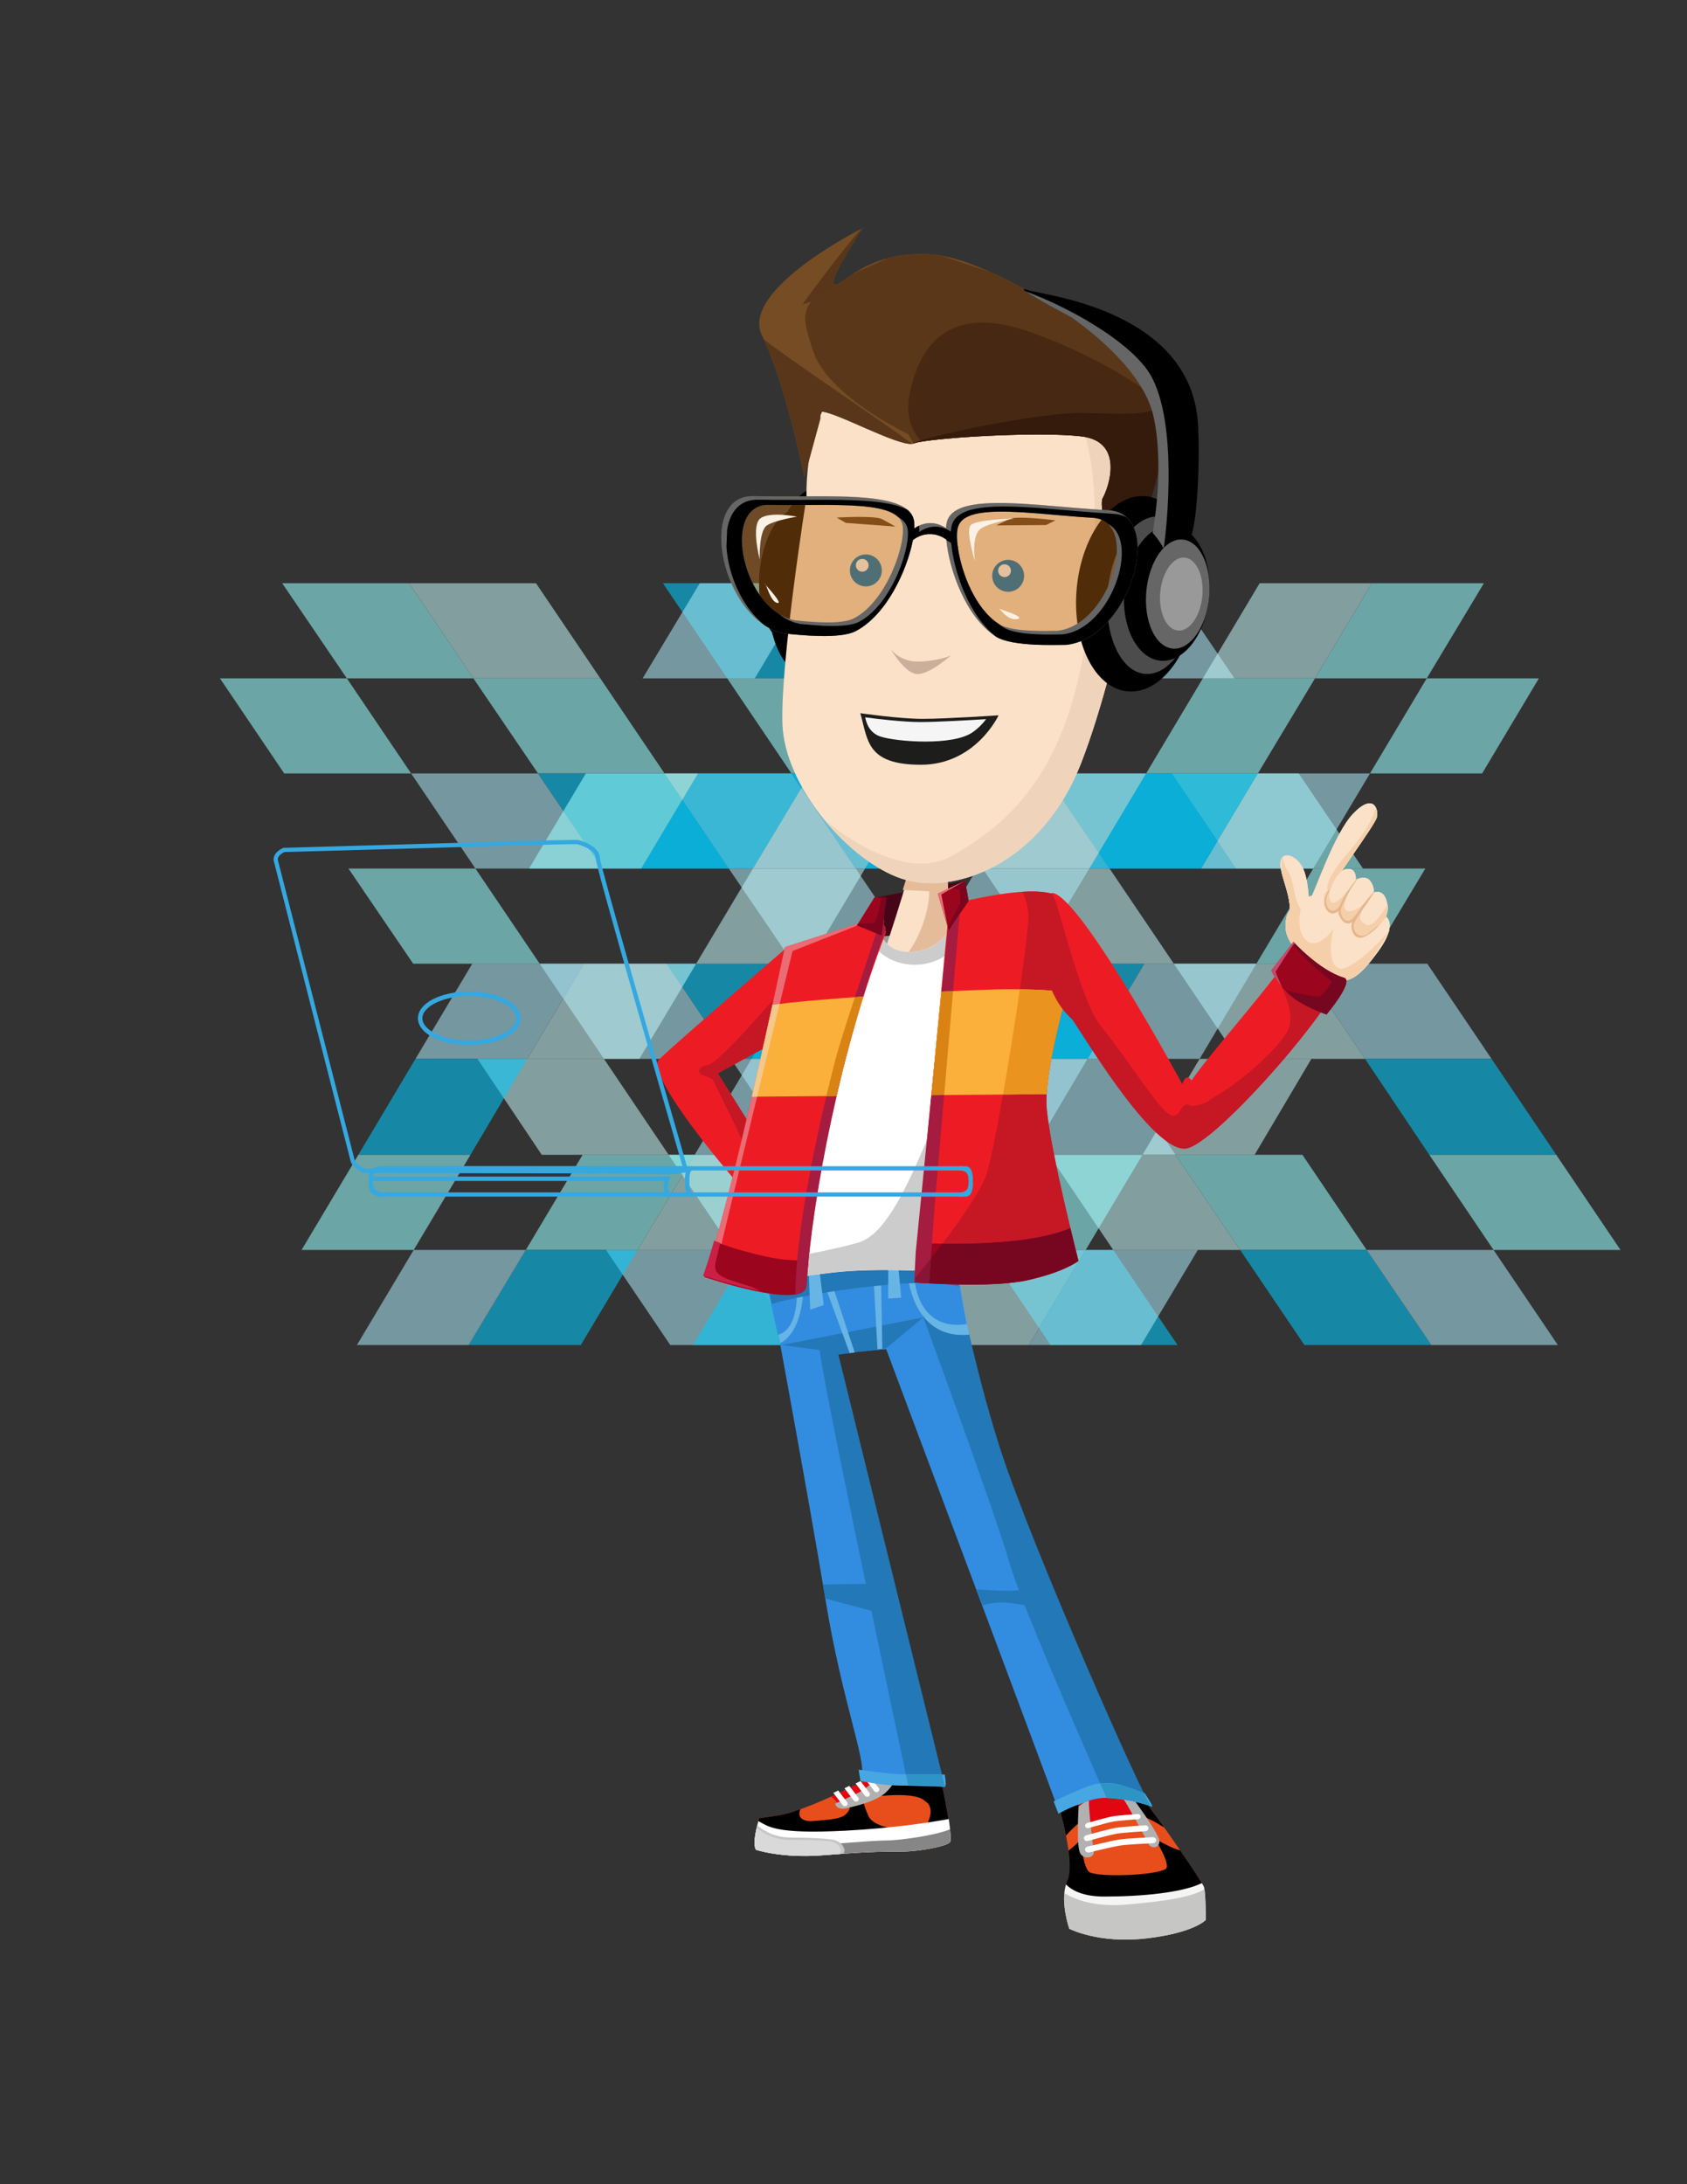 <?xml version="1.0" encoding="UTF-8"?> <svg xmlns="http://www.w3.org/2000/svg" id="a" viewBox="0 0 612 792"><rect x="0" y="0" width="612" height="792" fill="#333333" stroke="none"/><g opacity=".56"><polygon points="79.79 245.97 125.83 245.97 149.15 280.46 103.11 280.46 79.79 245.97" fill="#9ff" fill-rule="evenodd"></polygon><polygon points="126.42 314.95 172.47 314.95 195.79 349.44 149.89 349.44 126.42 314.95" fill="#9ff" fill-rule="evenodd"></polygon><polygon points="173.21 383.94 219.1 383.94 242.57 418.74 196.53 418.74 173.21 383.94" fill="#c1f2f5" fill-rule="evenodd"></polygon><polygon points="219.85 453.24 265.89 453.24 289.2 487.72 243.16 487.72 219.85 453.24" fill="#a9e6f5" fill-rule="evenodd"></polygon><polygon points="102.37 211.48 148.41 211.48 171.73 245.97 125.83 245.97 102.37 211.48" fill="#9ff" fill-rule="evenodd"></polygon><polygon points="149.15 280.46 195.19 280.46 218.51 314.95 172.47 314.95 149.15 280.46" fill="#a9e6f5" fill-rule="evenodd"></polygon><polygon points="195.79 349.44 241.83 349.44 265.14 383.94 219.1 383.94 195.79 349.44" fill="#a9e6f5" fill-rule="evenodd"></polygon><polygon points="242.57 418.74 288.46 418.74 311.93 453.24 265.89 453.24 242.57 418.74" fill="#9ff" fill-rule="evenodd"></polygon><polygon points="265.89 453.24 311.93 453.24 335.24 487.72 289.2 487.72 265.89 453.24" fill="#c1f2f5" fill-rule="evenodd"></polygon><polygon points="148.41 211.48 194.45 211.48 217.77 245.97 171.73 245.97 148.41 211.48" fill="#c1f2f5" fill-rule="evenodd"></polygon><polygon points="171.73 245.97 217.77 245.97 241.08 280.46 195.19 280.46 171.73 245.97" fill="#9ff" fill-rule="evenodd"></polygon><polygon points="195.19 280.46 241.08 280.46 264.4 314.95 218.51 314.95 195.19 280.46" fill="#0cf" fill-rule="evenodd"></polygon><polygon points="241.83 349.44 287.87 349.44 311.18 383.94 265.14 383.94 241.83 349.44" fill="#0cf" fill-rule="evenodd"></polygon><polygon points="265.14 383.94 311.18 383.94 334.5 418.74 288.46 418.74 265.14 383.94" fill="#a9e6f5" fill-rule="evenodd"></polygon><polygon points="288.46 418.74 334.5 418.74 357.82 453.24 311.93 453.24 288.46 418.74" fill="#c1f2f5" fill-rule="evenodd"></polygon><polygon points="241.08 280.46 287.12 280.46 310.44 314.95 264.4 314.95 241.08 280.46" fill="#c1f2f5" fill-rule="evenodd"></polygon><polygon points="264.4 314.95 310.44 314.95 333.76 349.44 287.87 349.44 264.4 314.95" fill="#a9e6f5" fill-rule="evenodd"></polygon><polygon points="287.87 349.44 333.76 349.44 357.22 383.94 311.18 383.94 287.87 349.44" fill="#9ff" fill-rule="evenodd"></polygon><polygon points="311.18 383.94 357.22 383.94 380.54 418.74 334.5 418.74 311.18 383.94" fill="#0cf" fill-rule="evenodd"></polygon><polygon points="357.82 453.24 403.86 453.24 427.18 487.72 381.14 487.72 357.82 453.24" fill="#0cf" fill-rule="evenodd"></polygon><polygon points="240.49 211.48 286.38 211.48 309.7 245.97 263.81 245.97 240.49 211.48" fill="#0cf" fill-rule="evenodd"></polygon><polygon points="263.81 245.97 309.7 245.97 333.16 280.46 287.12 280.46 263.81 245.97" fill="#9ff" fill-rule="evenodd"></polygon><polygon points="287.12 280.46 333.16 280.46 356.48 314.95 310.44 314.95 287.12 280.46" fill="#0cf" fill-rule="evenodd"></polygon><polygon points="333.76 349.44 379.8 349.44 403.12 383.94 357.22 383.94 333.76 349.44" fill="#0cf" fill-rule="evenodd"></polygon><polygon points="357.22 383.94 403.12 383.94 426.44 418.74 380.54 418.74 357.22 383.94" fill="#a9e6f5" fill-rule="evenodd"></polygon><polygon points="380.54 418.74 426.44 418.74 449.9 453.24 403.86 453.24 380.54 418.74" fill="#c1f2f5" fill-rule="evenodd"></polygon><polygon points="286.38 211.48 332.42 211.48 355.74 245.97 309.7 245.97 286.38 211.48" fill="#9ff" fill-rule="evenodd"></polygon><polygon points="309.7 245.97 355.74 245.97 379.06 280.46 333.16 280.46 309.7 245.97" fill="#0cf" fill-rule="evenodd"></polygon><polygon points="333.16 280.46 379.06 280.46 402.52 314.95 356.48 314.95 333.16 280.46" fill="#a9e6f5" fill-rule="evenodd"></polygon><polygon points="356.48 314.95 402.52 314.95 425.84 349.44 379.8 349.44 356.48 314.95" fill="#c1f2f5" fill-rule="evenodd"></polygon><polygon points="426.44 418.74 472.48 418.74 495.79 453.24 449.9 453.24 426.44 418.74" fill="#9ff" fill-rule="evenodd"></polygon><polygon points="449.9 453.24 495.79 453.24 519.26 487.72 473.22 487.72 449.9 453.24" fill="#0cf" fill-rule="evenodd"></polygon><polygon points="379.06 280.46 425.1 280.46 448.42 314.95 402.52 314.95 379.06 280.46" fill="#0cf" fill-rule="evenodd"></polygon><polygon points="425.84 349.44 471.88 349.44 495.2 383.94 449.16 383.94 425.84 349.44" fill="#c1f2f5" fill-rule="evenodd"></polygon><polygon points="495.79 453.24 541.83 453.24 565.15 487.72 519.26 487.72 495.79 453.24" fill="#a9e6f5" fill-rule="evenodd"></polygon><polygon points="378.46 211.48 424.36 211.48 447.82 245.97 401.78 245.97 378.46 211.48" fill="#a9e6f5" fill-rule="evenodd"></polygon><polygon points="425.1 280.46 471.14 280.46 494.46 314.95 448.42 314.95 425.1 280.46" fill="#9ff" fill-rule="evenodd"></polygon><polygon points="471.88 349.44 517.78 349.44 541.09 383.94 495.2 383.94 471.88 349.44" fill="#a9e6f5" fill-rule="evenodd"></polygon><polygon points="495.2 383.94 541.09 383.94 564.56 418.74 518.52 418.74 495.2 383.94" fill="#0cf" fill-rule="evenodd"></polygon><polygon points="518.52 418.74 564.56 418.74 587.88 453.24 541.83 453.24 518.52 418.74" fill="#9ff" fill-rule="evenodd"></polygon></g><g opacity=".56"><polygon points="558.27 245.97 517.59 245.97 496.99 280.46 537.67 280.46 558.27 245.97" fill="#9ff" fill-rule="evenodd"></polygon><polygon points="517.07 314.95 476.39 314.95 455.79 349.44 496.34 349.44 517.07 314.95" fill="#9ff" fill-rule="evenodd"></polygon><polygon points="475.74 383.94 435.19 383.94 414.46 418.74 455.14 418.74 475.74 383.94" fill="#c1f2f5" fill-rule="evenodd"></polygon><polygon points="434.54 453.24 393.86 453.24 373.26 487.72 413.94 487.72 434.54 453.24" fill="#a9e6f5" fill-rule="evenodd"></polygon><polygon points="538.32 211.48 497.65 211.48 477.05 245.97 517.59 245.97 538.32 211.48" fill="#9ff" fill-rule="evenodd"></polygon><polygon points="496.99 280.46 456.32 280.46 435.72 314.95 476.39 314.95 496.99 280.46" fill="#a9e6f5" fill-rule="evenodd"></polygon><polygon points="455.79 349.44 415.12 349.44 394.52 383.94 435.19 383.94 455.79 349.44" fill="#a9e6f5" fill-rule="evenodd"></polygon><polygon points="414.46 418.74 373.92 418.74 353.19 453.24 393.86 453.24 414.46 418.74" fill="#9ff" fill-rule="evenodd"></polygon><polygon points="393.86 453.24 353.19 453.24 332.59 487.72 373.26 487.72 393.86 453.24" fill="#c1f2f5" fill-rule="evenodd"></polygon><polygon points="497.65 211.48 456.97 211.48 436.37 245.97 477.05 245.97 497.65 211.48" fill="#c1f2f5" fill-rule="evenodd"></polygon><polygon points="477.05 245.97 436.37 245.97 415.78 280.46 456.32 280.46 477.05 245.97" fill="#9ff" fill-rule="evenodd"></polygon><polygon points="456.32 280.46 415.78 280.46 395.17 314.95 435.72 314.95 456.32 280.46" fill="#0cf" fill-rule="evenodd"></polygon><polygon points="415.12 349.44 374.44 349.44 353.84 383.94 394.52 383.94 415.12 349.44" fill="#0cf" fill-rule="evenodd"></polygon><polygon points="394.52 383.94 353.84 383.94 333.24 418.74 373.92 418.74 394.52 383.94" fill="#a9e6f5" fill-rule="evenodd"></polygon><polygon points="373.92 418.74 333.24 418.74 312.64 453.24 353.19 453.24 373.92 418.74" fill="#c1f2f5" fill-rule="evenodd"></polygon><polygon points="415.78 280.46 375.1 280.46 354.5 314.95 395.17 314.95 415.78 280.46" fill="#c1f2f5" fill-rule="evenodd"></polygon><polygon points="395.17 314.95 354.5 314.95 333.9 349.44 374.44 349.44 395.17 314.95" fill="#a9e6f5" fill-rule="evenodd"></polygon><polygon points="374.44 349.44 333.9 349.44 313.17 383.94 353.84 383.94 374.44 349.44" fill="#9ff" fill-rule="evenodd"></polygon><polygon points="353.84 383.94 313.17 383.94 292.57 418.74 333.24 418.74 353.84 383.94" fill="#0cf" fill-rule="evenodd"></polygon><polygon points="312.64 453.24 271.97 453.24 251.37 487.72 292.04 487.72 312.64 453.24" fill="#0cf" fill-rule="evenodd"></polygon><polygon points="416.3 211.48 375.75 211.48 355.15 245.97 395.7 245.97 416.3 211.48" fill="#0cf" fill-rule="evenodd"></polygon><polygon points="395.7 245.97 355.15 245.97 334.42 280.46 375.1 280.46 395.7 245.97" fill="#9ff" fill-rule="evenodd"></polygon><polygon points="375.1 280.46 334.42 280.46 313.82 314.95 354.5 314.95 375.1 280.46" fill="#0cf" fill-rule="evenodd"></polygon><polygon points="333.9 349.44 293.23 349.44 272.62 383.94 313.17 383.94 333.9 349.44" fill="#0cf" fill-rule="evenodd"></polygon><polygon points="313.17 383.94 272.62 383.94 252.02 418.74 292.57 418.74 313.17 383.94" fill="#a9e6f5" fill-rule="evenodd"></polygon><polygon points="292.57 418.74 252.02 418.74 231.29 453.24 271.97 453.24 292.57 418.74" fill="#c1f2f5" fill-rule="evenodd"></polygon><polygon points="375.75 211.48 335.08 211.48 314.48 245.97 355.15 245.97 375.75 211.48" fill="#9ff" fill-rule="evenodd"></polygon><polygon points="355.15 245.97 314.48 245.97 293.88 280.46 334.42 280.46 355.15 245.97" fill="#0cf" fill-rule="evenodd"></polygon><polygon points="334.42 280.46 293.88 280.46 273.15 314.95 313.82 314.95 334.42 280.46" fill="#a9e6f5" fill-rule="evenodd"></polygon><polygon points="313.82 314.95 273.15 314.95 252.55 349.44 293.23 349.44 313.82 314.95" fill="#c1f2f5" fill-rule="evenodd"></polygon><polygon points="252.02 418.74 211.35 418.74 190.75 453.24 231.29 453.24 252.02 418.74" fill="#9ff" fill-rule="evenodd"></polygon><polygon points="231.29 453.24 190.75 453.24 170.02 487.72 210.69 487.72 231.29 453.24" fill="#0cf" fill-rule="evenodd"></polygon><polygon points="293.88 280.46 253.21 280.46 232.61 314.95 273.15 314.95 293.88 280.46" fill="#0cf" fill-rule="evenodd"></polygon><polygon points="252.55 349.44 211.88 349.44 191.27 383.94 231.95 383.94 252.55 349.44" fill="#c1f2f5" fill-rule="evenodd"></polygon><polygon points="190.75 453.24 150.08 453.24 129.48 487.72 170.02 487.72 190.75 453.24" fill="#a9e6f5" fill-rule="evenodd"></polygon><polygon points="294.41 211.48 253.86 211.48 233.13 245.97 273.81 245.97 294.41 211.48" fill="#a9e6f5" fill-rule="evenodd"></polygon><polygon points="253.21 280.46 212.53 280.46 191.93 314.95 232.61 314.95 253.21 280.46" fill="#9ff" fill-rule="evenodd"></polygon><polygon points="211.88 349.44 171.33 349.44 150.73 383.94 191.27 383.94 211.88 349.44" fill="#a9e6f5" fill-rule="evenodd"></polygon><polygon points="191.27 383.94 150.73 383.94 130 418.74 170.68 418.74 191.27 383.94" fill="#0cf" fill-rule="evenodd"></polygon><polygon points="170.68 418.74 130 418.74 109.4 453.24 150.08 453.24 170.68 418.74" fill="#9ff" fill-rule="evenodd"></polygon></g><g><g><g><path d="M314.08,645.67c-1.31,.13-18.05,9.32-29.55,12.16-1.94,.48-9.11,1.47-9.11,1.47,0,0-2.79,8.69-1.2,11.43,0,0,9.23,3.16,24.31,1.99,15.09-1.18,19.7-1.34,28.62-1.33,6.05,0,16.34-1.88,17.51-3.44,1.17-1.57-3.08-21.47-3.08-21.47l-27.5-.81Z" fill="#e84e1b"></path><path d="M314.98,658.35c-1.79-4.08-2.31-6.74-2.31-6.74l-5.04,2.52s1.42,1.02-.05,2.91c-1.47,1.88-2.72,2.59-12.9,3.29-3.1,.21-5.73-1.18-4.29-4.29-2.03,.72-4.01,1.34-5.86,1.8-1.94,.48-9.11,1.47-9.11,1.47,0,0-.79,2.46-1.29,5.17,3.11,2.64,6.35,5.09,7.92,5.21,3.33,.25,26.3-1.4,30.28-1.21,3.98,.2,11.69-5.49,11.69-5.49,0,0-7.34-.74-9.04-4.63Z"></path><path d="M344.6,663.28c-.78-6.35-3.01-16.8-3.01-16.8l-18.85-.55c-2.88,3.01-5.12,5.5-5.12,5.5,0,0,14.67-2.01,18.01,1.73,0,0,4.84,2.14-.63,10.51,0,0,4.6-.16,9.6-.38Z"></path><path d="M314.08,645.67c-.72,.07-6.02,2.83-12.55,5.79l2.8,2.7s11.97-2.62,13.87-6.86c.22-.5,.36-1,.43-1.5l-4.56-.13Z" fill="#e20613"></path><path d="M302.99,654s.25,2.59,4.45,1.6c4.2-.99,9.35-2.36,12.76-4.72,3.4-2.36,5.88-7.54,5.88-7.54l-6.58,.35s-4.82,4.82-8.61,6.64c-3.79,1.82-7.9,3.67-7.9,3.67Z" fill="#b1b1b1"></path><path d="M327.15,671.39c6.05,0,16.34-1.88,17.51-3.44,.43-.58,.07-4.73-.48-8.37-5.27,.97-19.11,3.28-37.59,4.24-25.65,1.33-27.92-1.64-31.48-3.48-.67,2.37-2.15,8.23-.89,10.4,0,0,9.23,3.16,24.31,1.99,15.09-1.18,19.7-1.34,28.62-1.33Z" fill="#fff"></path><g><path d="M305.71,654.56c.31,.41,.93,.5,1.37,.2,.44-.3,.55-.87,.24-1.28l-3.24-4.23c-.58,.28-1.17,.57-1.77,.86l3.41,4.45Z" fill="#fff"></path><path d="M309.76,652.89c.31,.41,.93,.5,1.37,.2,.44-.3,.55-.87,.23-1.28l-3.25-4.24c-.57,.28-1.17,.57-1.77,.87l3.41,4.45Z" fill="#fff"></path><path d="M313.8,651.15c.32,.41,.93,.5,1.37,.2,.44-.3,.55-.87,.24-1.28l-3.25-4.24c-.58,.28-1.17,.57-1.77,.87l3.41,4.45Z" fill="#fff"></path><path d="M317.19,649.48c.31,.41,.93,.5,1.37,.2,.45-.3,.55-.87,.24-1.28l-3.25-4.24c-.58,.28-1.17,.57-1.77,.87l3.41,4.45Z" fill="#fff"></path></g><path d="M344.66,667.94c.28-.38,.22-2.32,0-4.63-5.83,2.42-19.19,4.08-23.26,4.06-4.34-.01-21.28,1.42-20.77,1.37,0,0-.79,1.66-1.81,3.95,14.86-1.15,19.47-1.31,28.33-1.31,6.05,0,16.34-1.88,17.51-3.44Z" fill="#868686"></path><path d="M306.22,670.21c-1.37-3.25-4.88-3.24-4.88-3.24,0,0-3.93-.63-14.13-.66-5.58-.01-9.07-1.76-12.52-4.37-.67,2.7-1.43,6.75-.54,8.61,1.2,.4,4.26,1.29,8.84,1.91,4.01,.48,9.27,.74,15.56,.25,2.85-.22,5.33-.41,7.53-.56,.29-.72,.38-1.39,.15-1.94Z" fill="#c6c6c5"></path><path d="M304.66,672.26c.37-.71,.5-1.37,.26-1.9-1.26-2.78-4.57-2.75-4.57-2.75,0,0-3.68-.51-13.26-.45-5.73,.04-9.09-1.73-12.63-4.29-.62,2.73-1.16,6.28-.24,7.87,0,0,9.23,3.16,24.31,1.99,2.26-.18,4.28-.33,6.12-.46Z" fill="#d9d9d9"></path></g><g><path d="M407.03,652.41s8.54,13.12,8.88,15.17c.34,2.04,5.81,4.67,5.47,2.04-.34-2.62-8.88-17.5-9.22-18.38-.34-.87-5.12,1.17-5.12,1.17Z" fill="#b1b1b1"></path><path d="M383.8,653.87s6.49,21.29,3.42,28c-3.08,6.71,.68,17.5,.68,17.5,0,0,10.59,5.54,28.01,3.5,17.42-2.04,21.52-6.71,21.52-6.71,0,0,0-9.92-.68-11.96-.68-2.04-19.47-29.46-24.26-34.42-4.78-4.96-28.69,4.08-28.69,4.08Z" fill="#e84e1b"></path><path d="M392.68,660.28c1.37,0,18.79-1.75,21.18-1.75,1.14,0,4.9,1.85,8.5,4.16-4.14-5.81-8.04-11.01-9.87-12.91-4.78-4.96-28.69,4.08-28.69,4.08,0,0,1.67,5.48,2.91,11.75,2.46-2.79,5.31-5.34,5.97-5.34Z"></path><path d="M436.75,684.2c-.3-.9-4.08-6.67-8.64-13.29-3.92-.71-12.88-6.54-12.88-6.54l-21.18,.58s-3.31,3.84-6.43,6.09c.57,4.37,.67,8.49-.41,10.83-3.08,6.71,.68,17.5,.68,17.5,0,0,10.59,5.54,28.01,3.5,17.42-2.04,21.52-6.71,21.52-6.71,0,0,0-9.92-.68-11.96Z"></path><path d="M437.44,696.16s0-9.92-.68-11.96c-.07-.21-.34-.69-.75-1.38-7.04,3.46-21.65,4.88-35.46,4.88-7.56,0-11.65-2.19-13.85-4.41-2.04,6.71,1.21,16.08,1.21,16.08,0,0,10.59,5.54,28.01,3.5,17.42-2.04,21.52-6.71,21.52-6.71Z" fill="#f5f5f5"></path><path d="M415.91,702.87c17.42-2.04,21.52-6.71,21.52-6.71,0,0,0-8.03-.5-11.12-4.46,2.79-13.96,4.38-28.54,5.58-11.78,.97-18.73-2.04-22.29-4.18-.55,6.15,1.79,12.92,1.79,12.92,0,0,10.59,5.54,28.01,3.5Z" fill="#c6c6c5"></path><path d="M391.32,655.03s.34,22.17,4.1,23.92c3.76,1.75,22.89,1.17,27.33-1.17,4.44-2.33-18.79-33.25-19.81-33.54-1.03-.29-11.62,1.16-11.62,1.16v9.63Z" fill="#e84e1b"></path><path d="M402.93,644.24c-1.03-.29-11.62,1.16-11.62,1.16v9.63s.04,2.77,.26,6.42c4.76-1.07,16.59-2.88,22.19-2.87-5.07-7.44-10.36-14.22-10.83-14.35Z" fill="#e20613"></path><path d="M391.32,655.03s-1.02,14.88,.68,17.21c1.71,2.33,5.12,1.17,4.78-.87-.34-2.04-2.05-17.21-1.71-18.38,.34-1.17-3.76,2.04-3.76,2.04Z" fill="#b1b1b1"></path><path d="M411.29,652.51s9.19,12.37,9.3,15.04c.11,2.66-3,2.98-3.91,1.09-.92-1.88-8.32-15.56-9.23-16.43-.91-.87,3.84,.3,3.84,.3Z" fill="#b1b1b1"></path><g><path d="M419.41,667.1c.12,.59-.36,1.16-1.05,1.26,0,0-8.78,.38-11.71,.8-2.88,.41-11.54,2.55-11.54,2.55-.7,.1-1.36-.3-1.47-.9h0c-.12-.59,.35-1.16,1.05-1.26,0,0,8.65-2.13,11.54-2.55,2.92-.42,11.71-.8,11.71-.8,.7-.1,1.36,.3,1.48,.9h0Z" fill="#fff"></path><path d="M416.62,662.74c.1,.58-.34,1.14-.97,1.25,0,0-7.96,.48-10.61,.93-2.62,.44-10.49,2.64-10.49,2.64-.63,.11-1.22-.28-1.32-.86h0c-.1-.58,.34-1.14,.97-1.25,0,0,7.86-2.2,10.48-2.64,2.66-.45,10.62-.93,10.62-.93,.63-.11,1.23,.28,1.32,.86h0Z" fill="#fff"></path><path d="M413.76,658.55c.08,.51-.3,1.01-.84,1.11,0,0-6.84,.45-9.12,.86-2.25,.4-9.01,2.37-9.01,2.37-.54,.1-1.05-.24-1.13-.76h0c-.08-.51,.29-1.01,.84-1.11,0,0,6.76-1.97,9.01-2.37,2.28-.41,9.12-.86,9.12-.86,.54-.1,1.05,.24,1.13,.76h0Z" fill="#fff"></path></g></g><g><path d="M277.73,458.54s15.76,85.01,21.76,121.68c6,36.67,14.99,58.82,12.99,63.49s28.34,3.85,28.34,3.85l-38.67-156.67,19.33-1.68s62.67,167.02,62.67,167.68c0,.41,9.99-4.76,19.5-5.67,5.96-.57,13.78,3,12.5,3-3.33,0-44-94-55.33-129.33-11.33-35.33-17.33-71.67-17.33-71.67l-65.76,5.32Z" fill="#328de0"></path><path d="M362.82,525.22c-10.4-32.43-16.3-65.68-17.2-70.93-8.88,4.14-16.38,7.71-16.38,7.71,0,0,31.51,85.61,36.92,104.55,3.97,13.91,24.31,60.57,35.32,85.53,8.75,0,16.18,2.97,16.18,2.97-2-.83-43.5-94.5-54.84-129.83Z" fill="#2378b7"></path><path d="M308.83,487.55l-11.67-.67c-1.78,0,26.1,131.16,32.32,160.57,6.82-.47,13.34,.43,13.34,.43l-38.67-156.67,5.5-.76-.83-2.91Z" fill="#2378b7"></path><path d="M350.35,484.04c.44-.02,.87-.07,1.29-.12-2.06-9.91-3.57-18.24-4.49-23.66l-12.05-.28c-3.53,1.19-5.86,2.02-5.86,2.02,0,0,1.56,23,21.11,22.04Z" fill="#67b5e5"></path><path d="M278.77,464.3c.4,2.51,.96,6.01,1.63,10.23,.78,3.64,1.67,7.85,2.65,12.47,10.12-5.11,8.48-26.61,8.48-26.61l-12.75,3.91Z" fill="#67b5e5"></path><path d="M348.32,480.39c.85-.04,1.64-.15,2.41-.3-2.02-10.17-2.86-16.2-2.86-16.2l-11.36-.24c-2.73,.83-4.54,1.41-4.54,1.41,0,0,1.21,16,16.36,15.33Z" fill="#328de0"></path><path d="M278.64,467.78c.83,3.78,2.06,9.42,3.54,16.27,2.61-.72,4.27-2.73,5.3-5.22,2.5-6.01,1.35-14.78,1.35-14.78l-10.18,3.72Z" fill="#328de0"></path><path d="M283.57,487.7c5.33-1,51.33-10,51.33-10,0,0-12.14,10.15-13.17,11-1,.83-15.74,2.01-15.74,2.01l-22.43-3.01Z" fill="#2378b7"></path><path d="M311.48,641.7l.68,4.13s8.32,1.62,14.32,1.62,11.75,.25,12.5,.25,3.18,.36,3.84,.18c.66-.18-.09-4.43-.09-4.43,0,0-12.81,.02-16.65-.11-3.85-.14-14.6-1.64-14.6-1.64Z" fill="#47a7e2"></path><path d="M328.62,643.39c.32,1.5,.61,2.87,.86,4.06,6.82-.47,13.34,.43,13.34,.43l-1.09-4.43c-2.47,0-8.97,0-13.11-.06Z" fill="#2e94c6"></path><path d="M382.23,653.2s10.37-5,14.12-6,7.23-.81,10.12,0c3.12,.87,8.75,3,8.75,3,0,0,3.93,5.68,2.43,4.85-1.5-.83-12.43-3.6-17.93-3.1s-4.79,1.21-8.37,2.37c-3.58,1.17-7.37,3.37-7.37,3.37l-1.75-4.5Z" fill="#47a7e2"></path><path d="M414.9,650.08c-1.25-.46-5.74-2.12-8.41-2.87-2.18-.61-4.68-.87-7.38-.53,.8,1.83,1.57,3.58,2.3,5.23,1.9,.02,4.14,.28,6.36,.65,2.69,.39,5.02,.96,6.75,1.46,1.56,.42,2.72,.8,3.14,1.04-.27-.11-1.25-1.9-2.76-4.98Z" fill="#2e94c6"></path><path d="M298.55,574.53c.3,1.79,.58,3.49,.85,5.11l22.84,6.07-2.5-11.5-21.19,.33Z" fill="#2378b7"></path><path d="M354.32,576.32c.73,1.95,1.45,3.91,2.18,5.85,5.71-2.47,15.74,.03,15.74,.03l5.5-6s-3.5,0-9,.5c-2.96,.27-9.24-.04-14.41-.38Z" fill="#2378b7"></path><polygon points="319.61 463.35 316.91 463.3 318.32 489.27 310.06 490.41 301 463 298.09 462.95 308.24 490.66 320.08 489.02 319.61 463.35" fill="#67b5e5"></polygon><path d="M280.03,472.79c4.98-1.59,22.59-5.35,43.83-7.08,14.12-1.16,20.83,.07,24.06,.84-.8-4.02-1.41-7.28-1.81-9.52-4.47-.7-11.61-1.22-22.98-.29-14.8,1.21-26.91,3.29-32.81,4.42-5.85,1.12-9.66,2.04-12.18,2.81,.46,2.15,1.11,5.16,1.89,8.83Z" fill="#2378b7"></path><polygon points="293.16 455.55 296.51 454.55 298.83 473.22 293.93 474.89 293.16 455.55" fill="#67b5e5"></polygon><polygon points="322.23 452.89 322.23 470.89 326.92 470.55 325.1 450.55 322.23 452.89" fill="#67b5e5"></polygon></g><path d="M320.07,334.54s3.33-3,2-2.33c-1.33,.67,24.33-2.33,24.33-2.33,0,0,3.67,20.33-3,22.33-6.67,2-22.67,2.67-27.33,1-4.67-1.67-1.67-8.67-2.33-9.67s6.33-9,6.33-9Z" fill="#a8131e"></path><path d="M316.73,337.7l2.66-1.25,33.09-5.25s-3.25,22-4.25,21.5-22.25,3.25-25.5,2.5-15.5,.5-15.25-1.25,9.25-16.25,9.25-16.25Z" fill="#999"></path><path d="M318.29,325.32l31.77-5.95-3.17,9.17s-14.79,10.58-15.29,10.42-13.62,.62-13.62,.62l.31-14.26Z" fill="#470617"></path><g><path d="M284.73,344.2s-40.33,34.67-45.67,40,26.67,42.67,26.67,42.67l11-11.67-16.33-26,30-16.33-5.67-28.67Z" fill="#ed1c24"></path><path d="M286.93,355.3c-4.5,4.74-25.94,30.3-30.19,30.9-4.67,.67-2.67,3.33-2.67,3.33l4.33,1.67s11.1,22.2,13.76,28.85l4.57-4.85-16.33-26,30-16.33-3.47-17.57Z" fill="#c61724"></path></g><path d="M345.23,332.68c0,.08,0,.16,0,.24,0,.28,0,.55-.03,.83,0,.07-.02,.13-.02,.2-.04,.3-.09,.61-.15,.91,0,.04-.02,.07-.03,.11-.08,.34-.18,.69-.3,1.03h0c1.43,.32,3.27,.4,5.29,.37,.08-.38,.16-.76,.2-1.15,.18-1.52,.1-3.01-.18-4.44-1.55,.27-3.11,.55-4.68,.84-.06,.01-.12,.02-.19,.03h0c.06,.34,.09,.68,.1,1.03Z" fill="none"></path><g><path d="M319.57,350.7c-1.67,1.33,12.67-37.33,11-40.67-1.67-3.33,14-2,13-3s2.33,38.67,0,39.33c-2.33,.67-18.33,12.33-19.67,12.33s-4.33-8-4.33-8Z" fill="#fae1c8"></path><g><path d="M343.57,307.04c-.06-.06-.1,.03-.13,.23,.17-.06,.23-.13,.13-.23Z" fill="#edcfb4"></path><path d="M320.9,357.04c5.3-3.46,21.02-10.2,22.67-10.67,2.2-.63-.63-35.86-.13-39.11-1.66,.56-14.38-.25-12.87,2.77,.67,1.34-.66,4.81-3.08,12.67l9.58,.5s.34,4.39-2.33,12c-4.33,12.33-11.06,15.36-13.83,21.83Z" fill="#e5bc9a"></path></g></g><path d="M380.99,326.05c-6.74,.54-21.13,2.94-35.86,5.6,.86,4.92-3.13,10.36-9.5,12.59-6.91,2.42-13.98,.16-15.81-5.04-.31-.89-.44-1.81-.42-2.74-8.1,1.56-14.48,2.82-17.1,3.34-.85,.17-1.3,.26-1.3,.26l-2,.67c-10,4-15.33,15.33-20,36-5.16,22.83-2.67,74.67-2.67,74.67,0,0-.67,5.33-.67,8.67s4.67,4.67,4.67,4.67c0,0,4.67-1.33,22-3.33,17.33-2,42,0,42,0,0,0,7.33,.67,10-2,2.67-2.67-2-4.67-2-14s26-80.67,27.33-82.67c1.33-2,18-38,1.33-36.67Z" fill="#fff"></path><path d="M380.99,326.05c-.43,.03-.88,.08-1.37,.12-.17,.02-.36,.04-.54,.06-.33,.03-.65,.07-1,.11-.25,.03-.52,.06-.77,.09-.31,.04-.6,.07-.93,.11-.29,.04-.6,.08-.9,.12-.31,.04-.62,.08-.95,.12-.33,.04-.67,.09-1.01,.14-.33,.05-.64,.09-.98,.14-.36,.05-.74,.11-1.11,.16-.33,.05-.65,.1-.99,.15-.42,.06-.87,.13-1.3,.2-.3,.05-.6,.09-.9,.14-.49,.08-.99,.16-1.5,.23-.27,.04-.54,.08-.82,.13-.54,.09-1.1,.18-1.66,.27-.25,.04-.49,.08-.74,.12-.6,.1-1.21,.2-1.82,.3-.22,.04-.44,.07-.67,.11-.65,.11-1.32,.22-1.99,.33-.19,.03-.37,.06-.56,.09-.72,.12-1.46,.25-2.19,.37-.13,.02-.26,.05-.4,.07-.77,.13-1.54,.27-2.32,.4-.11,.02-.23,.04-.34,.06-.46,.08-.93,.16-1.39,.24-.37,.07-.75,.13-1.12,.2-.05,0-.1,.02-.15,.03-.88,.16-1.76,.31-2.65,.47h-.07c-.91,.18-1.82,.34-2.73,.5h0c.25,1.44,.08,2.91-.44,4.34,7.14,1.59,24.62-2.56,22.87,1.38-29,65.67-39.57,108.68-56.57,113.35-10.9,2.99-25.9,5.64-35.27,7.16-.02,.36-.04,.71-.05,1.06,0,.05,0,.1,0,.15-.01,.34-.02,.66-.02,.97,0,3.33,4.67,4.67,4.67,4.67,0,0,4.67-1.33,22-3.33,17.33-2,42,0,42,0,0,0,7.33,.67,10-2,2.67-2.67-2-4.67-2-14s26-80.67,27.33-82.67c1.33-2,18-38,1.33-36.67Z" fill="#ccc"></path><path d="M335.63,344.24c-6.91,2.42-13.98,.16-15.81-5.04-.31-.89-.44-1.81-.42-2.74-1.8,.35-3.51,.68-5.12,.99,1.66,6.54,7.89,11.66,15.88,12.31,10.01,.82,18.98-5.7,20.03-14.54,.18-1.52,.1-3.01-.18-4.44-1.61,.29-3.24,.58-4.87,.87,.86,4.92-3.13,10.36-9.5,12.59Z" fill="#ccc"></path><path d="M378.69,671.13s.04-.06,.05-.13c-.12,.11-.15,.16-.05,.13Z" fill="#489542"></path><path d="M302.3,339.79c-.85,.17-1.3,.26-1.3,.26l-2,.67c-10,4-15.33,15.33-20,36-5.16,22.83-2.67,74.67-2.67,74.67,0,0-.67,5.33-.67,8.67s4.67,4.67,4.67,4.67c0,0,.08-.02,.25-.06,.27-2.9-.08-6.41-1.34-10.62-6.67-22.33,6-89,10-101,3.57-10.71,24.78-15.5,29.3-16.41-7.69,1.48-13.71,2.67-16.24,3.17Z" fill="#ccc"></path><path d="M344.4,328.2l-11.94,125.85-.5,11s27.27,2.15,40.77-.85,18.5-7,18.5-7c0,0-10-39-11.5-55s12-58.5,12-58.5c0,0-2-13.5-6.67-17.83-7.58-7.04-40.67,2.33-40.67,2.33Z" fill="#ed1c24"></path><path d="M385.07,325.87c-2.57-2.39-8.09-2.88-14.24-2.5,1.05,2.13,1.96,4.77,2.24,7.83,.67,7.33-11.33,83.67-15.33,95-3.1,8.77-18.77,28.92-25.69,37.12l-.08,1.73s27.27,2.15,40.77-.85,18.5-7,18.5-7c0,0-10-39-11.5-55s12-58.5,12-58.5c0,0-2-13.5-6.67-17.83Z" fill="#c61724"></path><path d="M391.21,457.13c-.02-.07-.05-.2-.1-.38-.04-.14-.08-.31-.13-.51,0-.02,0-.03-.01-.05-.04-.16-.08-.33-.13-.52-.02-.09-.05-.19-.07-.28-.02-.06-.03-.13-.05-.2-.04-.15-.08-.3-.12-.46l-.03-.12c-.05-.18-.09-.38-.15-.58-.03-.13-.07-.27-.1-.41-.02-.08-.04-.15-.06-.23-.12-.5-.26-1.05-.41-1.64-.02-.1-.05-.19-.07-.29-.04-.17-.08-.35-.13-.53-.02-.09-.04-.19-.07-.28-.08-.33-.16-.67-.25-1.03-.03-.13-.06-.25-.09-.38-.05-.2-.1-.4-.15-.6-.03-.11-.05-.21-.08-.32-.09-.35-.17-.72-.26-1.09-.04-.16-.07-.31-.11-.47-.05-.2-.1-.4-.14-.6-.04-.16-.08-.33-.12-.49-.03-.13-.06-.26-.1-.4-11.82,5.17-32.77,5.86-46.42,5.7-3.75,4.93-7.35,9.41-9.84,12.35l-.08,1.73s27.27,2.15,40.77-.85,18.5-7,18.5-7v-.04l-.02-.03Z" fill="#ea6c75"></path><path d="M372.73,464.2c13.5-3,18.5-7,18.5-7,0,0-1.26-4.9-2.94-11.93-15,6.56-44.71,5.91-55.51,5.46l-.31,3.32-.5,11s27.27,2.15,40.77-.85Z" fill="#9b051e"></path><path d="M391.21,457.13c-.02-.07-.05-.2-.1-.38-.04-.14-.08-.31-.13-.51,0-.02,0-.03-.01-.05-.04-.16-.08-.33-.13-.52-.02-.09-.05-.19-.07-.28-.02-.06-.03-.13-.05-.2-.04-.15-.08-.3-.12-.46l-.03-.12c-.05-.18-.09-.38-.15-.58-.03-.13-.07-.27-.1-.41-.02-.08-.04-.15-.06-.23-.12-.5-.26-1.05-.41-1.64-.02-.1-.05-.19-.07-.29-.04-.17-.08-.35-.13-.53-.02-.09-.04-.19-.07-.28-.08-.33-.16-.67-.25-1.03-.03-.13-.06-.25-.09-.38-.05-.2-.1-.4-.15-.6-.03-.11-.05-.21-.08-.32-.09-.35-.17-.72-.26-1.09-.04-.16-.07-.31-.11-.47-.05-.2-.1-.4-.14-.6-.04-.16-.08-.33-.12-.49-.03-.13-.06-.26-.1-.4-11.82,5.17-32.77,5.86-46.42,5.7-3.75,4.93-7.35,9.41-9.84,12.35l-.08,1.73s27.27,2.15,40.77-.85,18.5-7,18.5-7v-.04l-.02-.03Z" fill="#770720"></path><path d="M344.71,328.22l-12.51,125.79-.55,11s2.08,.17,5.37,.36l2.2-29.84,9.27-108.28c-2.34,.57-3.79,.97-3.79,.97Z" fill="#a51c40"></path><path d="M331.96,465.04c.6,.05,2.06,.16,4.13,.28,.3,.02,.61,.03,.93,.05l.66-8.99c-2.15,2.73-4.11,5.12-5.64,6.93l-.08,1.72Z" fill="#871538"></path><path d="M319.97,334.31c-.38,.95,1.77,2.94,1.39,3.91-16.45,42.5-26.61,94.06-28.8,127.93-.6,9.28-37.07-3.13-37.07-3.13,9.92-27.15,29.24-119.57,29.24-119.57l33.45-10.75,1.8,1.61Z" fill="#ed1c24"></path><path d="M287.51,344.84l33.11-13.01-35.9,11.62s-19.32,92.42-29.24,119.57c0,0,10.68,3.63,20.58,5.5-.98-.61-2.33-1.24-4.22-1.84-8.28-2.63-12.88-3.48-11.83-8.35,1.04-4.87,27.5-113.48,27.5-113.48Z" fill="#ea6c75"></path><path d="M287.16,456.92c-7.5-.23-20.03-3.78-27.64-6.6-1.45,5.02-2.81,9.35-4.03,12.69,0,0,36.47,12.42,37.07,3.13,.18-2.76,.43-5.69,.72-8.72-1.75-.24-3.77-.43-6.12-.5Z" fill="#9b051e"></path><path d="M255.16,462.61s.12,.04,.19,.06c.05,.02,.1,.04,.16,.05,.08,.03,.18,.06,.28,.09,.09,.03,.19,.06,.3,.1h.03c.22,.08,.46,.16,.74,.25,0,0,.02,0,.02,0,3.48,1.11,11.33,3.5,18.74,4.9-.98-.62-2.33-1.24-4.22-1.84-8.28-2.63-12.88-3.48-11.83-8.35,.14-.66,.76-3.25,1.71-7.21-.76-.26-1.51-.53-2.2-.78-.36,1.25-.72,2.46-1.07,3.63,0,.02-.01,.04-.02,.06-.17,.56-.34,1.11-.5,1.65,0,.02-.01,.04-.02,.07-.16,.53-.33,1.06-.49,1.56-.02,.06-.04,.12-.06,.19-.15,.47-.3,.93-.44,1.37-.02,.07-.05,.14-.07,.21-.14,.43-.28,.85-.42,1.26-.08,.23-.15,.44-.23,.66-.08,.24-.17,.49-.25,.73-.16,.45-.31,.89-.47,1.31h.03s.05,.03,.08,.04Z" fill="#cc1f45"></path><path d="M292.55,466.15c2.13-32.87,12.91-86.59,28.59-128.57,.84-2.25-1.13-1.34-.26-3.52l-.95-1.92c-2.89,8.58-14.63,43.47-16.76,51.7-2.42,9.35-14.49,56.26-14.61,85.54,2.35-.4,3.88-1.38,4-3.21Z" fill="#a51c40"></path><path d="M340.23,324.04s4,13.83,4,13.33,7.17-10.67,7.17-10.67l-1.33-7.33-9.83,4.67Z" fill="#9b051e"></path><g><path d="M317.23,325.37c2.33-.17,4.33,0,4.33,0l-1.75,13.83-8.92-3.66,6.33-10.17Z" fill="#9b051e"></path><path d="M318.29,325.32l1.44,.72s-1.67,8.67-2.67,8.67c-.68,0-3.87,.16-5.81,.25l-.36,.58,8.92,3.66,1.75-13.83s-1.43-.12-3.27-.05Z" fill="#7c041e"></path></g><path d="M350.07,319.37l-5.74,2.72,3.74,.28,.43,4.88-4.68,8.91c.26,.82,.42,1.31,.42,1.21,0-.5,7.17-10.67,7.17-10.67l-1.33-7.33Z" fill="#7c041e"></path><path d="M341.48,324.33l8.58-4.96-9.83,4.67s2.55,8.84,3.58,12.13l-2.33-11.83Z" fill="#ea6c75"></path><path d="M341.42,359.6l-3.56,37.5,41.84-.36c.59-10.24,4.2-25.35,7.31-36.83-2.24-.44-8.04-1.21-21.02-1.21-5.04,0-14.1,.35-24.57,.9Z" fill="#fbb03b"></path><path d="M369.97,358.73c-1.73,11.95-3.96,25.92-6.11,38.15l15.84-.14c.48-8.32,2.95-19.84,5.53-30.03v-.05c.21-.76,.4-1.51,.59-2.26,0-.04,.02-.07,.03-.11,.19-.73,.38-1.45,.57-2.16,0-.04,.02-.08,.03-.12,.19-.7,.37-1.39,.55-2.06v-.05c-1.98-.39-6.82-1.04-17.04-1.18Z" fill="#ea931f"></path><path d="M337.86,397.11l4.66-.04,3.23-37.68c-1.36,.07-2.74,.14-4.16,.21l-3.73,37.51Z" fill="#d88313"></path><path d="M272.76,397.67l30.66-.26c2.8-12,6.1-24.19,9.86-36.07-14.32,1.01-27.25,2.14-33.05,3.05-2.05,9.4-4.65,21.11-7.47,33.29Z" fill="#fbb03b"></path><path d="M310.13,361.56c-3.14,9.59-6.01,18.59-6.96,22.27-.62,2.39-1.87,7.24-3.39,13.61l3.63-.03c1.52-6.5,3.2-13.05,5-19.59,1.49-5.54,3.06-11.05,4.72-16.47-1.01,.07-2.01,.14-3,.22Z" fill="#d88313"></path><path d="M280.23,364.38c-.76,3.49-1.6,7.3-2.5,11.33l-.04,.18c-.29,1.29-.58,2.6-.88,3.92-.02,.1-.04,.2-.07,.3-.29,1.32-.59,2.65-.9,4-.02,.1-.05,.21-.07,.31-.31,1.36-.62,2.73-.93,4.12-.02,.09-.04,.19-.06,.28-.65,2.86-1.32,5.78-2,8.72,0,.04-.02,.08-.03,.12l1.9-.02c2.97-12.22,5.88-24.19,8.18-33.63-.98,.12-1.86,.25-2.61,.36Z" fill="#f4c78c"></path><path d="M486.69,355.74c-2.24-6.81-14.39-17.24-18.29-11.49-.87,1.29-1.92,4.53-3.2,6.27-9.35,12.68-28.1,33.92-32.94,41.27-.13-.19-.28-.37-.43-.53-1.41-1.44-2.34,.09-2.91,1.9,0,0-34.02-62.96-45.85-68.96-10.14-5.14,3.33,45.12,5.63,45.12s29.97,50.51,42.22,47.01c9.87-2.82,41.08-37.56,51.67-54.33,2.54-4.03,4.65-4.65,4.12-6.27Z" fill="#ed1c24"></path><g><g><path d="M475.62,325.39c1.41-2.12,8.52-23.28,15.21-30.29,7.38-7.75,9.42-1.74,8.63,1.3-.78,3-16.29,23.47-15.81,25.22-1.12,1.13-2.06,2.01-2.6,2.31-1.6,.87-4.75,4.91-5.42,1.47Z" fill="#fae1c8"></path><path d="M489.39,308.75c7.52-8.74,9.32-13.96,9.67-15.95,.56,1.09,.65,2.56,.36,3.66-.54,2.09-8.29,12.73-12.74,19.54-1.78,2.38-2.43,4.89-3.31,6.67-.71,.68-1.66,1.18-2.04,1.39,.44-2.41-1.27-4.48,8.05-15.32Z" fill="#f5cfa9"></path></g><path d="M482.91,321.87s2.07-6.26,5.7-6.78c3.63-.51,3.27,3.87,3.27,3.87,0,0,3.55-1.9,5.26,.55,1.72,2.45,1.1,4.18,1.1,4.18,0,0,3.65-1.8,4.89,3.41,.75,3.18-.4,5.21-.4,5.21,0,0,4.57,2.64-2.68,12.56-7.24,9.92-12.09,14.35-21.17,7.2-9.08-7.15-13.97-11.85-12.17-19.48,.2-.86,.57-1.65,1.06-2.37,3.89-5.71,14.17-6.65,15.12-8.35Z" fill="#fae1c8"></path><path d="M464.5,313.58c.14,4.64,5,13.7,2.86,18.8-2.15,5.11,7.52-4.22,7.52-4.22,0,0,.04-9.26-2.45-13.83-2.49-4.57-8.09-6.12-7.93-.76Z" fill="#fae1c8"></path><g><path d="M483.92,336.26c.02,.06-.05,.24-.19,.49,.1-.37,.17-.55,.19-.49Z" fill="#e1c4ab"></path><path d="M466.73,332.59c.2-.86,.57-1.65,1.06-2.37,.75-1.11,1.76-2.04,2.88-2.83,.33,.92,.71,1.69,1.18,2.13,0,0-2,8.19,2.21,11.63,3.69,3.03,8.62-2.63,9.67-4.41-.65,2.41-2.41,12.86,1.98,14.37,3.69,1.27,13.72-8.04,18.5-13.92-9.79,16.44-8.51,12.31-11.38,16-4.07,3.29-8.14,3.45-13.94-1.12-9.08-7.15-13.97-11.85-12.17-19.48Z" fill="#f5cfa9"></path></g><path d="M465.36,310.75c.2,1.29,.53,3.5,1.84,5.02,2.08,2.4,2.4,11.61,4.65,13.75,0,0-.15,.65-.29,1.63-2.57,2.18-5.49,4.27-4.2,1.22,1.78-4.24-1.27-11.21-2.44-16.11,.03-2.07,.04-3.86,.05-5.04,.11-.19,.24-.34,.39-.48Z" fill="#f5cfa9"></path><g><path d="M498.38,323.64c-.12,.18-.37,.54-.83,1.12-.37,.47-.74,.91-1.12,1.33,.78-1.12,1.48-2.02,1.82-2.4,.01,0,.05-.02,.13-.05Z" fill="#e1c4ab"></path><path d="M503,332.33c-1.5,1.9-6.28,7.68-8.73,7.29-2.92-.47-4.51-2.64-3.84-4.77,.92-2.9-.43,1.41-2.79-1.06-2.36-2.48-1.74-4.59-1.89-4.74-.14-.15-2.92,5.5-4.96-.94-.96-3.03-.44-3.81,.17-4.75,.64-.23,1.18-.9,1.54-1.13-.36,1.53-.78,4.34,.8,5.06,2.2,1.01,8.32-7.9,8.58-8.31,.27-.41-5.16,8-4.04,10.48,1.02,2.24,5.05,.59,8.68-3.47-1.77,2.56-3.9,6.3-2.77,7.73,2.17,2.77,3.85,2.1,6.39-1.07,1.86-2.31,2.85-3.79,3.27-4.53,.29,2.53-.59,4.1-.59,4.1,0,0,.07,.04,.17,.12Z" fill="#f5cfa9"></path></g><g><path d="M501.78,334.01l-.53,.45c.32-.31,.57-.52,.53-.45Z" fill="#e5b68c"></path><path d="M482.65,322.15l-.35,.71c-.03,.82-2.01,2.55-.9,5.49,.37,.98,.9,1.58,1.59,1.78,.69,.21,1.52-.02,2.15-.61,.21-.19,.65-.78,.77-.99l.21-.38c1.12-3.12,4.44-7.35,5.93-9.27,.1-.05,.24-.12,.42-.18-4.28,5.98-4.6,7.93-5.42,9.44l-.27,.5c-.44,1.2-.47,2.06-.28,2.64,.72,2.21,1.61,2.55,2.57,2.56,.84,.01,1.87-.85,3.16-2.64,.77-1.08,1.49-2.08,2.15-2.97,1.23-1.74,2.97-3.71,3.92-4.79-.03,.16-.06,.26-.06,.26,0,0,.08-.04,.21-.08-.74,1.2-2.01,3.22-3.35,5.06-2.01,2.83-3.84,5.62-4,6.49-.18,1.01,.14,2.56,1,3.38,.81,.78,2.7,1.12,3.89,.21,3.3-2.53,3.07-2.42,3.08-2.43l2.2-1.86c-.47,.44-1.09,1.07-1.26,1.33-.8,.88-1.54,1.72-4.23,3.44-2.04,1.31-3.55,.7-4.15,.11-1.02-.98-1.56-2.82-1.27-4.38,.03-.18,.11-.42,.23-.69-.55,.39-1.06,.58-1.55,.57-1.32-.03-2.37-1.06-3.26-2.97-.21-.46-.23-.92-.18-1.56,0,0-.01,.01-.02,.01-.81,.76-1.88,1.05-2.79,.78-.63-.19-1.51-.74-2.09-2.3-.92-2.45,.59-5.04,1.57-6.4,.14-.08,.28-.17,.38-.25Z" fill="#e5b68c"></path></g><g><path d="M475.62,325.39c1.41-2.12,8.52-23.28,15.21-30.29,7.38-7.75,9.42-1.74,8.63,1.3-.78,3-16.29,23.47-15.81,25.22-1.12,1.13-2.06,2.01-2.6,2.31-1.6,.87-4.75,4.91-5.42,1.47Z" fill="#fae1c8"></path><path d="M489.39,308.75c7.52-8.74,9.32-13.96,9.67-15.95,.56,1.09,.65,2.56,.36,3.66-.54,2.09-8.29,12.73-12.74,19.54-1.78,2.38-2.43,4.89-3.31,6.67-.71,.68-1.66,1.18-2.04,1.39,.44-2.41-1.27-4.48,8.05-15.32Z" fill="#f5cfa9"></path></g><path d="M482.91,321.87s2.07-6.26,5.7-6.78c3.63-.51,3.27,3.87,3.27,3.87,0,0,3.55-1.9,5.26,.55,1.72,2.45,1.1,4.18,1.1,4.18,0,0,3.65-1.8,4.89,3.41,.75,3.18-.4,5.21-.4,5.21,0,0,4.57,2.64-2.68,12.56-7.24,9.92-12.09,14.35-21.17,7.2-9.08-7.15-13.97-11.85-12.17-19.48,.2-.86,.57-1.65,1.06-2.37,3.89-5.71,14.17-6.65,15.12-8.35Z" fill="#fae1c8"></path><path d="M464.5,313.58c.14,4.64,5,13.7,2.86,18.8-2.15,5.11,7.52-4.22,7.52-4.22,0,0,.04-9.26-2.45-13.83-2.49-4.57-8.09-6.12-7.93-.76Z" fill="#fae1c8"></path><g><path d="M483.92,336.26c.02,.06-.05,.24-.19,.49,.1-.37,.17-.55,.19-.49Z" fill="#e1c4ab"></path><path d="M466.73,332.59c.2-.86,.57-1.65,1.06-2.37,.75-1.11,1.76-2.04,2.88-2.83,.33,.92,.71,1.69,1.18,2.13,0,0-2,8.19,2.21,11.63,3.69,3.03,8.62-2.63,9.67-4.41-.65,2.41-2.41,12.86,1.98,14.37,3.69,1.27,13.72-8.04,18.5-13.92-9.79,16.44-8.51,12.31-11.38,16-4.07,3.29-8.14,3.45-13.94-1.12-9.08-7.15-13.97-11.85-12.17-19.48Z" fill="#f5cfa9"></path></g><path d="M465.36,310.75c.2,1.29,.53,3.5,1.84,5.02,2.08,2.4,2.4,11.61,4.65,13.75,0,0-.15,.65-.29,1.63-2.57,2.18-5.49,4.27-4.2,1.22,1.78-4.24-1.27-11.21-2.44-16.11,.03-2.07,.04-3.86,.05-5.04,.11-.19,.24-.34,.39-.48Z" fill="#f5cfa9"></path><g><path d="M498.38,323.64c-.12,.18-.37,.54-.83,1.12-.37,.47-.74,.91-1.12,1.33,.78-1.12,1.48-2.02,1.82-2.4,.01,0,.05-.02,.13-.05Z" fill="#e1c4ab"></path><path d="M503,332.33c-1.5,1.9-6.28,7.68-8.73,7.29-2.92-.47-4.51-2.64-3.84-4.77,.92-2.9-.43,1.41-2.79-1.06-2.36-2.48-1.74-4.59-1.89-4.74-.14-.15-2.92,5.5-4.96-.94-.96-3.03-.44-3.81,.17-4.75,.64-.23,1.18-.9,1.54-1.13-.36,1.53-.78,4.34,.8,5.06,2.2,1.01,8.32-7.9,8.58-8.31,.27-.41-5.16,8-4.04,10.48,1.02,2.24,5.05,.59,8.68-3.47-1.77,2.56-3.9,6.3-2.77,7.73,2.17,2.77,3.85,2.1,6.39-1.07,1.86-2.31,2.85-3.79,3.27-4.53,.29,2.53-.59,4.1-.59,4.1,0,0,.07,.04,.17,.12Z" fill="#f5cfa9"></path></g><g><path d="M501.78,334.01l-.53,.45c.32-.31,.57-.52,.53-.45Z" fill="#e5b68c"></path><path d="M482.65,322.15l-.35,.71c-.03,.82-2.01,2.55-.9,5.49,.37,.98,.9,1.58,1.59,1.78,.69,.21,1.52-.02,2.15-.61,.21-.19,.65-.78,.77-.99l.21-.38c1.12-3.12,4.44-7.35,5.93-9.27,.1-.05,.24-.12,.42-.18-4.28,5.98-4.6,7.93-5.42,9.44l-.27,.5c-.44,1.2-.47,2.06-.28,2.64,.72,2.21,1.61,2.55,2.57,2.56,.84,.01,1.87-.85,3.16-2.64,.77-1.08,1.49-2.08,2.15-2.97,1.23-1.74,2.97-3.71,3.92-4.79-.03,.16-.06,.26-.06,.26,0,0,.08-.04,.21-.08-.74,1.2-2.01,3.22-3.35,5.06-2.01,2.83-3.84,5.62-4,6.49-.18,1.01,.14,2.56,1,3.38,.81,.78,2.7,1.12,3.89,.21,3.3-2.53,3.07-2.42,3.08-2.43l2.2-1.86c-.47,.44-1.09,1.07-1.26,1.33-.8,.88-1.54,1.72-4.23,3.44-2.04,1.31-3.55,.7-4.15,.11-1.02-.98-1.56-2.82-1.27-4.38,.03-.18,.11-.42,.23-.69-.55,.39-1.06,.58-1.55,.57-1.32-.03-2.37-1.06-3.26-2.97-.21-.46-.23-.92-.18-1.56,0,0-.01,.01-.02,.01-.81,.76-1.88,1.05-2.79,.78-.63-.19-1.51-.74-2.09-2.3-.92-2.45,.59-5.04,1.57-6.4,.14-.08,.28-.17,.38-.25Z" fill="#e5b68c"></path></g></g><path d="M431.9,400.87c-4.11-2.09-3.43,6.13-8,3-4.57-3.14-14.15-18.94-24.67-32-7.01-8.71-14.53-41.16-16.67-46-5-11.33-10.67,28.67,6.13,43.45,1.72,1.52,29.97,50.51,42.22,47.01,6.92-1.98,24.33-19.66,37.77-35.83-12.68,10.81-33.67,21.94-36.78,20.36Z" fill="#c61724"></path><path d="M485.39,358.41c-3.2-1.11-6.74-2.32-7.66-2.87-1.67-1-11-1.33-11-1.33l-2,3c-.5,0,5.83,10.33,2.33,16.67-3.8,6.88-17.33,18.83-27,24.17-5.85,3.23-3.94,9.39-1.68,13.71,13.32-10.57,35.57-36.1,44.19-49.74,1.07-1.7,2.06-2.79,2.81-3.6Z" fill="#c61724"></path><g><path d="M469.23,341.54s9.33,10.33,18.33,13c3.9,1.16-6.33,13.33-6.33,13.33,0,0-11-3.67-15.33-9-.95-1.17-1.71-2.16-2.31-2.99-2.16-2.99-2.36-4.01-2.36-4.01l8-10.33Z" fill="#9b051e"></path><path d="M483.07,355.87s-2.33,4.67-4.33,5.33-12.33-2.17-12.33-2.17c0,0-.5-.17,3.2,3.13,4.99,3.49,11.63,5.7,11.63,5.7,0,0,10.23-12.18,6.33-13.33-9-2.67-18.33-13-18.33-13,.17,3.67,13.83,14.33,13.83,14.33Z" fill="#770720"></path><path d="M469.4,342.37l.24-.39c-.27-.28-.41-.44-.41-.44l-8,10.33s.2,1.02,2.36,4.01c.43,.59,.94,1.27,1.53,2.02-1.3-2.55-2.39-5.52-2.39-5.52,0,0,6.17-9.83,6.67-10Z" fill="#c9496a"></path></g></g><g><g><path d="M278.82,208.97c-1.74,18.8,4.13,34.72,13.12,35.55,8.99,.83,17.68-13.74,19.42-32.54,1.74-18.8-4.13-34.72-13.12-35.55-8.98-.83-17.68,13.74-19.42,32.54Z"></path><path d="M278.82,208.97c-1.4,15.15,2.86,27.94,9.52,28.55,6.65,.62,13.19-11.17,14.59-26.32,1.4-15.15-2.86-27.94-9.51-28.55-6.66-.62-13.19,11.17-14.6,26.32Z"></path><path d="M275.58,207.43c-1.21,13.03,2.97,24.08,9.33,24.67,6.36,.59,12.49-9.5,13.7-22.53,1.21-13.04-2.97-24.08-9.33-24.67-6.36-.59-12.49,9.5-13.7,22.54Z"></path><path d="M275.58,207.43c-.97,10.51,2.06,19.37,6.78,19.81,4.71,.44,9.32-7.73,10.29-18.23,.97-10.51-2.06-19.37-6.77-19.81-4.72-.44-9.32,7.72-10.29,18.23Z"></path><path d="M277.47,207.49c-.65,7.03,1.38,12.96,4.53,13.25,3.15,.29,6.24-5.17,6.89-12.2,.65-7.03-1.38-12.96-4.53-13.25-3.16-.29-6.24,5.17-6.89,12.2Z"></path></g><path d="M292.6,180.15s-9.4,58.89-8.77,82.07c.63,23.18,24.43,50.12,43.23,56.39,18.8,6.27,50.75-5.01,65.16-41.98,14.41-36.97,29.45-113.4,22.55-129.69-6.89-16.29-72.68-34.46-98.36-19.42-25.69,15.04-23.81,52.63-23.81,52.63Z" fill="#fae1c8"></path><path d="M388.09,146.7c.65,1.96,13.09,10.69,7.86,68.96-5.24,58.27-25.09,80.31-50.63,94.71-14.51,8.18-34.92-3.49-46.5-13.4,8.35,10.31,18.91,18.52,28.25,21.63,18.8,6.27,50.75-5.01,65.16-41.98,14.27-36.59,29.14-111.86,22.75-129.17-13.94-.99-27.2-1.69-26.89-.76Z" fill="#efd4bb"></path><path d="M312.1,258.61s14.1,2.05,22.63,2.05,27.53-1.28,27.53-1.28c0,0-8.32,17.92-28.17,17.92s-19.2-8.96-21.99-18.69Z" fill="#1d1d1b"></path><g><g><path d="M319.9,206.84c0,3.2-2.59,5.79-5.79,5.79s-5.79-2.59-5.79-5.79,2.59-5.79,5.79-5.79,5.79,2.59,5.79,5.79Z" fill="#0071bc"></path><path d="M315.11,204.97c0,1.28-1.04,2.32-2.31,2.32s-2.32-1.04-2.32-2.32,1.04-2.31,2.32-2.31,2.31,1.04,2.31,2.31Z" fill="#fff"></path></g><path d="M303.53,187.68s13.74-.82,16.36,.53c2.62,1.35,4.93,2.73,4.93,2.73l-17.99-1.34-3.3-1.92Z" fill="#5b3719"></path></g><g><g><path d="M371.52,208.8c0,3.2-2.59,5.79-5.79,5.79s-5.79-2.59-5.79-5.79,2.59-5.79,5.79-5.79,5.79,2.59,5.79,5.79Z" fill="#0071bc"></path><path d="M366.74,206.93c0,1.28-1.04,2.32-2.32,2.32s-2.32-1.04-2.32-2.32,1.04-2.31,2.32-2.31,2.32,1.04,2.32,2.31Z" fill="#fff"></path></g><path d="M382.88,188.68s-13.65-1.74-16.36-.56c-2.71,1.17-5.1,2.39-5.1,2.39l18.04-.13,3.42-1.7Z" fill="#5b3719"></path></g><path d="M323.12,235.36s3.45,4.98,10.96,4.52c7.52-.45,10.96-2.26,10.96-2.26,0,0-8.14,7.24-12.53,6.79-4.39-.45-9.4-9.05-9.4-9.05Z" fill="#ccaf9a"></path><path d="M357.77,260.76c-5.49,.35-17.64,1.06-23.94,1.06s-15.83-1.16-19.96-1.71c.48,2.51,1.82,5.79,5.64,7,5.91,1.87,26.13,3.42,33.29-1.56,2.11-1.47,3.72-3.15,4.96-4.8Z" fill="#f5f5f5"></path><path d="M297.6,149.28c4.48-.64,29.45,13.44,33.93,11.52,4.48-1.92,44.81-4.48,60.81-2.56,16,1.92,9.6,19.2,7.68,22.4-1.92,3.2,5.83,34.93,5.83,34.93,0,0,19.13-49.01,17.21-65.66-1.92-16.64-60.17-55.69-84.5-57.61-24.33-1.92-33.29,12.16-35.85,10.88-2.56-1.28,10.24-20.48,10.24-20.48,0,0-44.81,22.4-36.49,39.05,8.32,16.64,15.36,51.21,15.36,51.21l5.76-21.12" fill="#754c24" fill-rule="evenodd"></path><path d="M422.77,148.48c-3.72-13.34-37.52-38.27-63.69-49.93-6.77-2.22-13.03-4.3-17.83-5.9-.93-.16-1.83-.27-2.68-.34-6.5-.51-11.9,.12-16.38,1.3-4.9,2.09-9.07,3.95-12.58,5.64-3.76,2.45-5.85,4.47-6.89,3.95-.1-.05-.17-.14-.22-.24-13.51,7.79-11.19,12.47-7.67,23.92,5.12,16.64,34.57,30.51,34.57,30.51l2.13,3.41c1.53-.65,7.22-1.38,14.68-1.98l76.56-10.34Z" fill="#5b3719" fill-rule="evenodd"></path><path d="M291.84,172.96l5.76-21.12v-2.56c4.31-.62,27.61,12.41,33.34,11.66-11.63-8.69-38.24-26.19-53.77-37.76,8.02,17.11,14.68,49.78,14.68,49.78Z" fill="#59361a"></path><path d="M302.76,103.2s-.03,0-.04-.01c-2.56-1.28,10.24-20.48,10.24-20.48,0,0-.17,.08-.47,.24-7.36,8.08-21.3,27.29-21.3,27.29,0,0,3.63,.21,11.56-7.03Z" fill="#59361a" fill-rule="evenodd"></path><path d="M405.86,215.58s19.13-49.01,17.21-65.66c-.13-1.13-.53-2.38-1.16-3.7-6.17-4.9-22.96-16.98-48.56-25.96-32.86-11.52-40.97,9.82-43.53,23.47-1.49,7.94,1.64,13.14,4.35,16.43,10.27-1.78,43.89-3.64,58.17-1.92,16,1.92,9.6,19.2,7.68,22.4-1.92,3.2,5.83,34.93,5.83,34.93Z" fill="#472913" fill-rule="evenodd"></path><path d="M422.81,148.61c-.2-.76-.5-1.56-.9-2.4-3.93,4.62-12.71,3.91-28.5,3.49-15.79-.43-59.75,8.96-62.47,11.24h0c.22-.03,.42-.07,.59-.14,4.48-1.92,44.81-4.48,60.81-2.56,16,1.92,9.6,19.2,7.68,22.4-1.92,3.2,5.83,34.93,5.83,34.93,0,0,14.31-36.68,16.93-57.35,.14-4.16,.16-7.49,.02-9.61Z" fill="#351b0c" fill-rule="evenodd"></path><g id="b"><path id="c" d="M409.54,203.57c4.63-.24,7.42,6.91,6.22,15.97-1.2,9.06-5.91,16.6-10.55,16.84-4.63,.24-7.42-6.91-6.22-15.97,1.19-9.06,5.91-16.6,10.54-16.84h0Z" fill="#efd4bb"></path><path id="d" d="M409.17,210.19c3.11-.16,4.98,4.35,4.18,10.08-.8,5.73-3.96,10.5-7.06,10.67-3.11,.16-4.98-4.35-4.19-10.08,.8-5.73,3.96-10.5,7.07-10.67h0Z" fill="#ccaf9a"></path><path id="e" d="M406.05,220.91c-.25,1.76-1.88,3.65-3.65,4.23-1.77,.58-3.01-.38-2.76-2.13h0c.25-1.76,1.88-3.65,3.66-4.23,1.77-.58,3,.38,2.76,2.13Z" fill="#efd4bb"></path></g><path d="M434.07,217.33c-1.81,19.54-13,34.48-25,33.37-12-1.11-20.27-17.85-18.46-37.39,1.81-19.54,13-34.48,25-33.37,12,1.11,20.27,17.85,18.46,37.39Z"></path><path d="M434.07,217.33c-1.46,15.75-9.85,27.84-18.74,27.02-8.89-.82-14.92-14.25-13.47-30,1.46-15.75,9.85-27.84,18.74-27.02,8.89,.82,14.93,14.25,13.47,30Z" fill="#4c4c4c"></path><path d="M438.66,216.47c-1.25,13.54-9.16,23.89-17.66,23.1-8.5-.79-14.37-12.4-13.12-25.94,1.25-13.54,9.16-23.89,17.65-23.1,8.5,.79,14.37,12.4,13.12,25.94Z"></path><path d="M388.71,115.14s26.67,16.05,31.15,34.55c4.48,18.51-1.71,44.18-1.71,44.18,0,0,2.56,2.99,3.93,5.01,.58,.85,5.46-3.09,8.23-2.45,4.09,.94,5.11-30.54,4.27-43-2.77-41.08-56.16-46.43-61.24-48.12-8.96-2.99,15.36,9.82,15.36,9.82Z"></path><path d="M422.13,198.9c1.04-6.2,5.79-48.73-6.1-64.99-8.19-11.2-28.75-22.7-44.03-28.3,3.1,2.36,16.72,9.52,16.72,9.52,0,0,25.07,16.59,29.55,35.1,4.48,18.51-.11,43-.11,43,0,0,2.56,2.77,3.97,5.67Z" fill="#666"></path><path d="M438.66,216.47c-1.01,10.92-6.93,19.29-13.23,18.71-6.29-.58-10.58-9.9-9.57-20.82,1.01-10.92,6.93-19.29,13.23-18.71,6.3,.58,10.58,9.9,9.57,20.81Z" fill="#666"></path><path d="M436.17,216.12c-.67,7.3-4.64,12.91-8.85,12.52-4.21-.39-7.08-6.62-6.4-13.93,.68-7.3,4.64-12.9,8.85-12.52,4.22,.39,7.08,6.62,6.41,13.93Z" fill="#999"></path><g><path d="M337.89,189.68c1.96,.08,3.77,.79,5.27,1.82,.1-1.16,.26-2.12,.53-2.88,3.91-10.28,32.04-5.1,58.4-3.6,21.16,1.16,7.89,46.44-15.31,48.8-4.16-.04-19.62,.7-25.42-2.95-11.01-6.94-17.14-24.52-18.07-35.25-1.62-1.16-3.49-1.88-5.56-1.96-2.43-.1-4.72,.71-6.56,2.19-2.03,10.61-9.39,27.07-20.74,32.99-6.06,3.17-21.49,1.2-25.63,.91-22.94-4.2-32.56-50.38-11.38-49.86,26.4,.6,54.91-2.32,57.99,8.24,.26,.91,.33,2.08,.28,3.49,1.77-1.28,3.94-2.03,6.2-1.94Z" fill="#bf6d15" fill-rule="evenodd" opacity=".42"></path><g><path d="M374.68,233.73l.2-5.02c3.74,.15,7.13,.03,8.67,.02,19.32-2,30.4-40.02,12.79-40.98-6.69-.4-13.5-1.05-19.77-1.56l.12-3.15c8.05,.64,16.81,1.51,25.4,1.98,21.16,1.16,7.89,46.44-15.31,48.8-2.08-.02-7.02,.17-12.11-.1Zm-47.37-43.76c-1.77-6.19-13.86-6.87-28.47-6.87l.12-3.15c16.74,.09,30.36,1.08,32.46,8.18,.26,.91,.33,2.08,.28,3.49,1.77-1.28,3.94-2.03,6.2-1.94,1.96,.08,3.77,.79,5.27,1.82,.1-1.16,.26-2.12,.53-2.88,2.65-6.92,16.31-6.82,33-5.58l-.12,3.15c-14.56-1.16-26.67-1.45-28.93,4.58-.53,1.46-.63,3.9-.27,6.88,.05,.32,.15,.65,.2,.97h-.06c1.3,9.07,6.3,22.22,14.87,27.65,2.66,1.72,7.86,2.31,12.49,2.43l-.2,5.02c-5.1-.33-10.41-1.06-13.31-2.85-11.01-6.94-17.14-24.52-18.07-35.25-1.62-1.16-3.49-1.88-5.56-1.96-2.43-.1-4.72,.71-6.56,2.19-2.03,10.61-9.39,27.07-20.74,32.99-3.03,1.55-8.39,1.85-13.49,1.78l.2-5.02c4.62,.25,9.85,.07,12.71-1.43,12.37-6.53,19.18-28.35,17.46-34.22Zm-28.47-6.87c-6.36,0-13.19,.12-19.84-.02-17.68-.45-9.66,38.33,9.44,41.86,1.54,.13,4.97,.52,8.7,.67l-.2,5.02c-5.16-.14-10.07-.72-12.14-.87-22.94-4.2-32.56-50.38-11.38-49.86,8.6,.21,17.4,.05,25.54,.05l-.12,3.15Z" fill="#666" fill-rule="evenodd"></path><path d="M412.71,198.91l-.08,2c-1.02,13.68-11.53,31.43-25.84,32.92-1.96-.01-6.48,.13-11.28-.06l.15-3.8c4.09,.23,7.95,.06,9.68,.06,17.71-1.81,28.49-33.91,16.62-40.05-1.37-1.28-3.24-2.13-5.61-2.22-6.4-.38-12.9-1.03-18.94-1.53l.08-1.99c8.29,.65,17.46,1.53,26.4,2.08,1.9,.08,3.48,.53,4.82,1.29,2.81,2.5,4.01,6.6,4,11.3Zm-86.96-11.52c-3.95-3.7-14.09-4.23-25.96-4.32l.08-1.86c12.77,.06,23.79,.56,29.48,3.75,1.03,.94,1.7,1.94,2.07,3.17,.26,.91,.33,2.08,.28,3.49,.55-.36,1.1-.73,1.7-1.03,.09,.71,.12,1.42,.08,2.32,1.77-1.28,3.94-2.03,6.19-1.94,1.96,.08,3.77,.73,5.27,1.82,.1-1.16,.26-2.18,.53-2.88,2.59-6.85,15.77-6.84,32-5.68l-.08,1.99c-14.92-1.17-27.49-1.61-29.75,4.55-.53,1.46-.63,3.9-.27,6.88,.05,.32,.15,.65,.2,.97h-.06c1.3,9.07,6.3,22.22,14.87,27.65,0,.06,.06,.07,.06,.07,.58,.47,1.15,.88,1.73,1.23,2.49,1.58,7.1,2.15,11.49,2.39l-.15,3.8c-5.33-.28-11.07-.96-14.14-2.88,0,0-.06-.07-.12-.07-9.85-7.73-15.32-23.86-16.17-33.88-.58-.41-1.16-.75-1.8-1.1,0-.06,0-.13,0-.19-1.62-1.16-3.49-1.88-5.56-1.96-2.43-.1-4.72,.71-6.56,2.19-2.03,10.61-9.39,27.07-20.74,32.99-2.85,1.5-7.73,1.82-12.54,1.75l.15-3.73c4.86,.26,10.56,.16,13.59-1.39,12.37-6.53,19.18-28.35,17.52-34.22-.47-1.63-1.67-2.9-3.41-3.87Zm-25.96-4.32c-6.65,0-13.79,.16-20.79,0-15.78-.37-11.13,30.35,3.59,39.57,2.3,1.83,4.87,3.09,7.64,3.59,1.42,.12,4.44,.44,7.81,.63l-.15,3.73c-5.46-.02-10.9-.69-13.09-.84-2.59-.49-5.05-1.49-7.31-2.93-8.24-6.45-13.34-18.44-13.95-28.51l.24-6.11c.97-6.53,4.6-11.22,11.43-11.01,8.31,.14,16.81,.03,24.65,.02l-.08,1.86Z" fill-rule="evenodd"></path><path d="M289.1,187.35s-9.84-2-13.27,.63c-3.43,2.7-.23,14.81-.23,14.81,0,0-.36-10.45,2.69-12.33,3.04-1.87,10.81-3.11,10.81-3.11Z" fill="#fcf1e5" fill-rule="evenodd"></path><path d="M277.45,211.62c.75,.42,1.94,6.45,4.53,7.01,2.53,.49-5.23-7.42-4.53-7.01Z" fill="#fcf1e5" fill-rule="evenodd"></path><path d="M367.89,188.04s-14.38,.26-15.9,2.59c-1.58,2.32,1.69,12.82,1.69,12.82,0,0-1.46-9.59,2.31-11.89,3.77-2.23,11.9-3.52,11.9-3.52Z" fill="#fcf1e5" fill-rule="evenodd"></path><path d="M362.19,220.6c.71,.03,3.15,4.51,6.85,3.88,3.71-.69-7.56-3.91-6.85-3.88Z" fill="#fcf1e5" fill-rule="evenodd"></path></g></g></g></g><g><path d="M251.17,433.9h-9.29l-.22-.39c-1.15-2.02-.92-4.1-.61-5.32h-107.38l.02-.79c.04-1.51,.51-2.67,1.39-3.44l.22-.19h.29c10.08,0,98.62,.09,103.76,.43,.73,.05,1.47,.07,2.2,.07,2.88,0,5.15-.37,6.27-.59l-.23-.79h3.58v1.53c-.97,0-1.12,2.02-1.12,3.23v1.5c0,1.21,.15,3.23,1.12,3.23v1.53Zm-8.38-1.53h6.23c-.33-.78-.5-1.86-.5-3.23v-1.5c0-1.04,.1-1.91,.29-2.61-.71,.17-3.45,.77-7.26,.77-.77,0-1.54-.03-2.3-.07-5.04-.33-91.87-.41-103.35-.42-.29,.34-.49,.79-.6,1.35h108l-.5,1.09s-1.05,2.36-.02,4.62Z" fill="#35a8e0"></path><path d="M138.44,433.9h0c-3.06,0-4.75-1.69-4.75-4.75h1.53c0,1.77,1.45,3.22,3.22,3.22v1.53Z" fill="#35a8e0"></path><path d="M352.91,427.64h-1.54c0-2.23-.99-3.23-3.23-3.23v-1.53h2.11c1.76,0,2.65,1.6,2.65,4.76Z" fill="#35a8e0"></path><path d="M350.26,433.9h-2.11v-1.53c2.23,0,3.23-1,3.23-3.23h1.54c0,3.16-.89,4.76-2.65,4.76Z" fill="#35a8e0"></path><path d="M348.15,433.9h-96.98c-1.76,0-2.65-1.6-2.65-4.76v-1.5c0-3.16,.89-4.76,2.65-4.76h96.98c3.07,0,4.76,1.69,4.76,4.76v1.5c0,3.07-1.69,4.76-4.76,4.76Zm-96.98-9.49c-.97,0-1.12,2.02-1.12,3.23v1.5c0,1.21,.15,3.23,1.12,3.23h96.98c2.23,0,3.23-1,3.23-3.23v-1.5c0-2.23-.99-3.23-3.23-3.23h-96.98Z" fill="#35a8e0"></path><path d="M135.88,425.3h-4.11l-.16-.09c-.39-.2-3.81-2-4.38-4.05-.5-1.77-26.85-104.84-27.97-109.22l-.02-.19c0-1.74,1.16-3.18,3.43-4.26l.15-.07h.16c11.82-.32,27.42-.77,43.03-1.22,28.31-.82,57.58-1.66,62.6-1.66,.66,0,.79,.01,.88,.03,1.67,.3,7.93,2.26,8.12,6.43,.13,2.8,20.83,74.76,31.75,112.43l.29,.98h-111.2c-1.03,0-1.82,.23-2.35,.7l-.22,.19Zm-3.74-1.54h3.18c.79-.59,1.84-.88,3.12-.88h109.15c-4.34-14.96-31.37-108.28-31.53-111.8-.14-3.13-5.76-4.79-6.86-4.99-.06,0-.27,0-.61,0-5,0-34.26,.84-62.55,1.66-15.54,.45-31.07,.89-42.87,1.21-1.58,.78-2.37,1.67-2.41,2.72,.98,3.82,27.45,107.36,27.93,109.09,.29,1.02,2.2,2.34,3.44,3.01Zm38.09-44.86c-10.41,0-18.57-4.25-18.57-9.67s8.16-9.67,18.57-9.67,18.57,4.25,18.57,9.67-8.16,9.67-18.57,9.67Zm0-17.81c-9.24,0-17.04,3.73-17.04,8.14s7.8,8.14,17.04,8.14,17.04-3.73,17.04-8.14-7.8-8.14-17.04-8.14h0Z" fill="#35a8e0"></path><path d="M241.55,425.8h0c-.77,0-1.54-.03-2.3-.07-5.1-.33-93.59-.42-103.66-.42h-2.03l1.52-1.34c.81-.72,1.94-1.08,3.36-1.08h110.75l.55,1.9-.76,.2c-.12,.03-3.08,.81-7.43,.81Z" fill="#35a8e0"></path><path d="M133.69,429.26l.57-.09-.57,.05,.76-.07-.76,.11Zm1.53-.11h-.82l.81-.13v.13Z" fill="#35a8e0"></path><path d="M134.46,428.19v-.55h-.78c0-.08,0-.17,0-.25l.04-.73h1.52l-.03,.98h-.75v.55Z" fill="#35a8e0"></path><path d="M243.64,433.9h-105.2c-2.62,0-4.76-2.13-4.76-4.75v-1.51c0-.07,0-.13,0-.2l.07-.69,.7-.1h108.85l-.5,1.09s-1.17,2.64,.18,5.01l.65,1.15Zm-108.43-5.71v.95c0,1.78,1.45,3.23,3.22,3.23h102.7c-.55-1.63-.35-3.18-.09-4.18h-105.83Z" fill="#35a8e0"></path><path d="M170.23,378.91c-10.41,0-18.57-4.25-18.57-9.67s8.16-9.67,18.57-9.67,18.57,4.25,18.57,9.67-8.16,9.67-18.57,9.67Zm0-17.81c-9.24,0-17.04,3.73-17.04,8.14s7.8,8.14,17.04,8.14,17.04-3.73,17.04-8.14-7.8-8.14-17.04-8.14Z" fill="#35a8e0"></path></g></svg> 